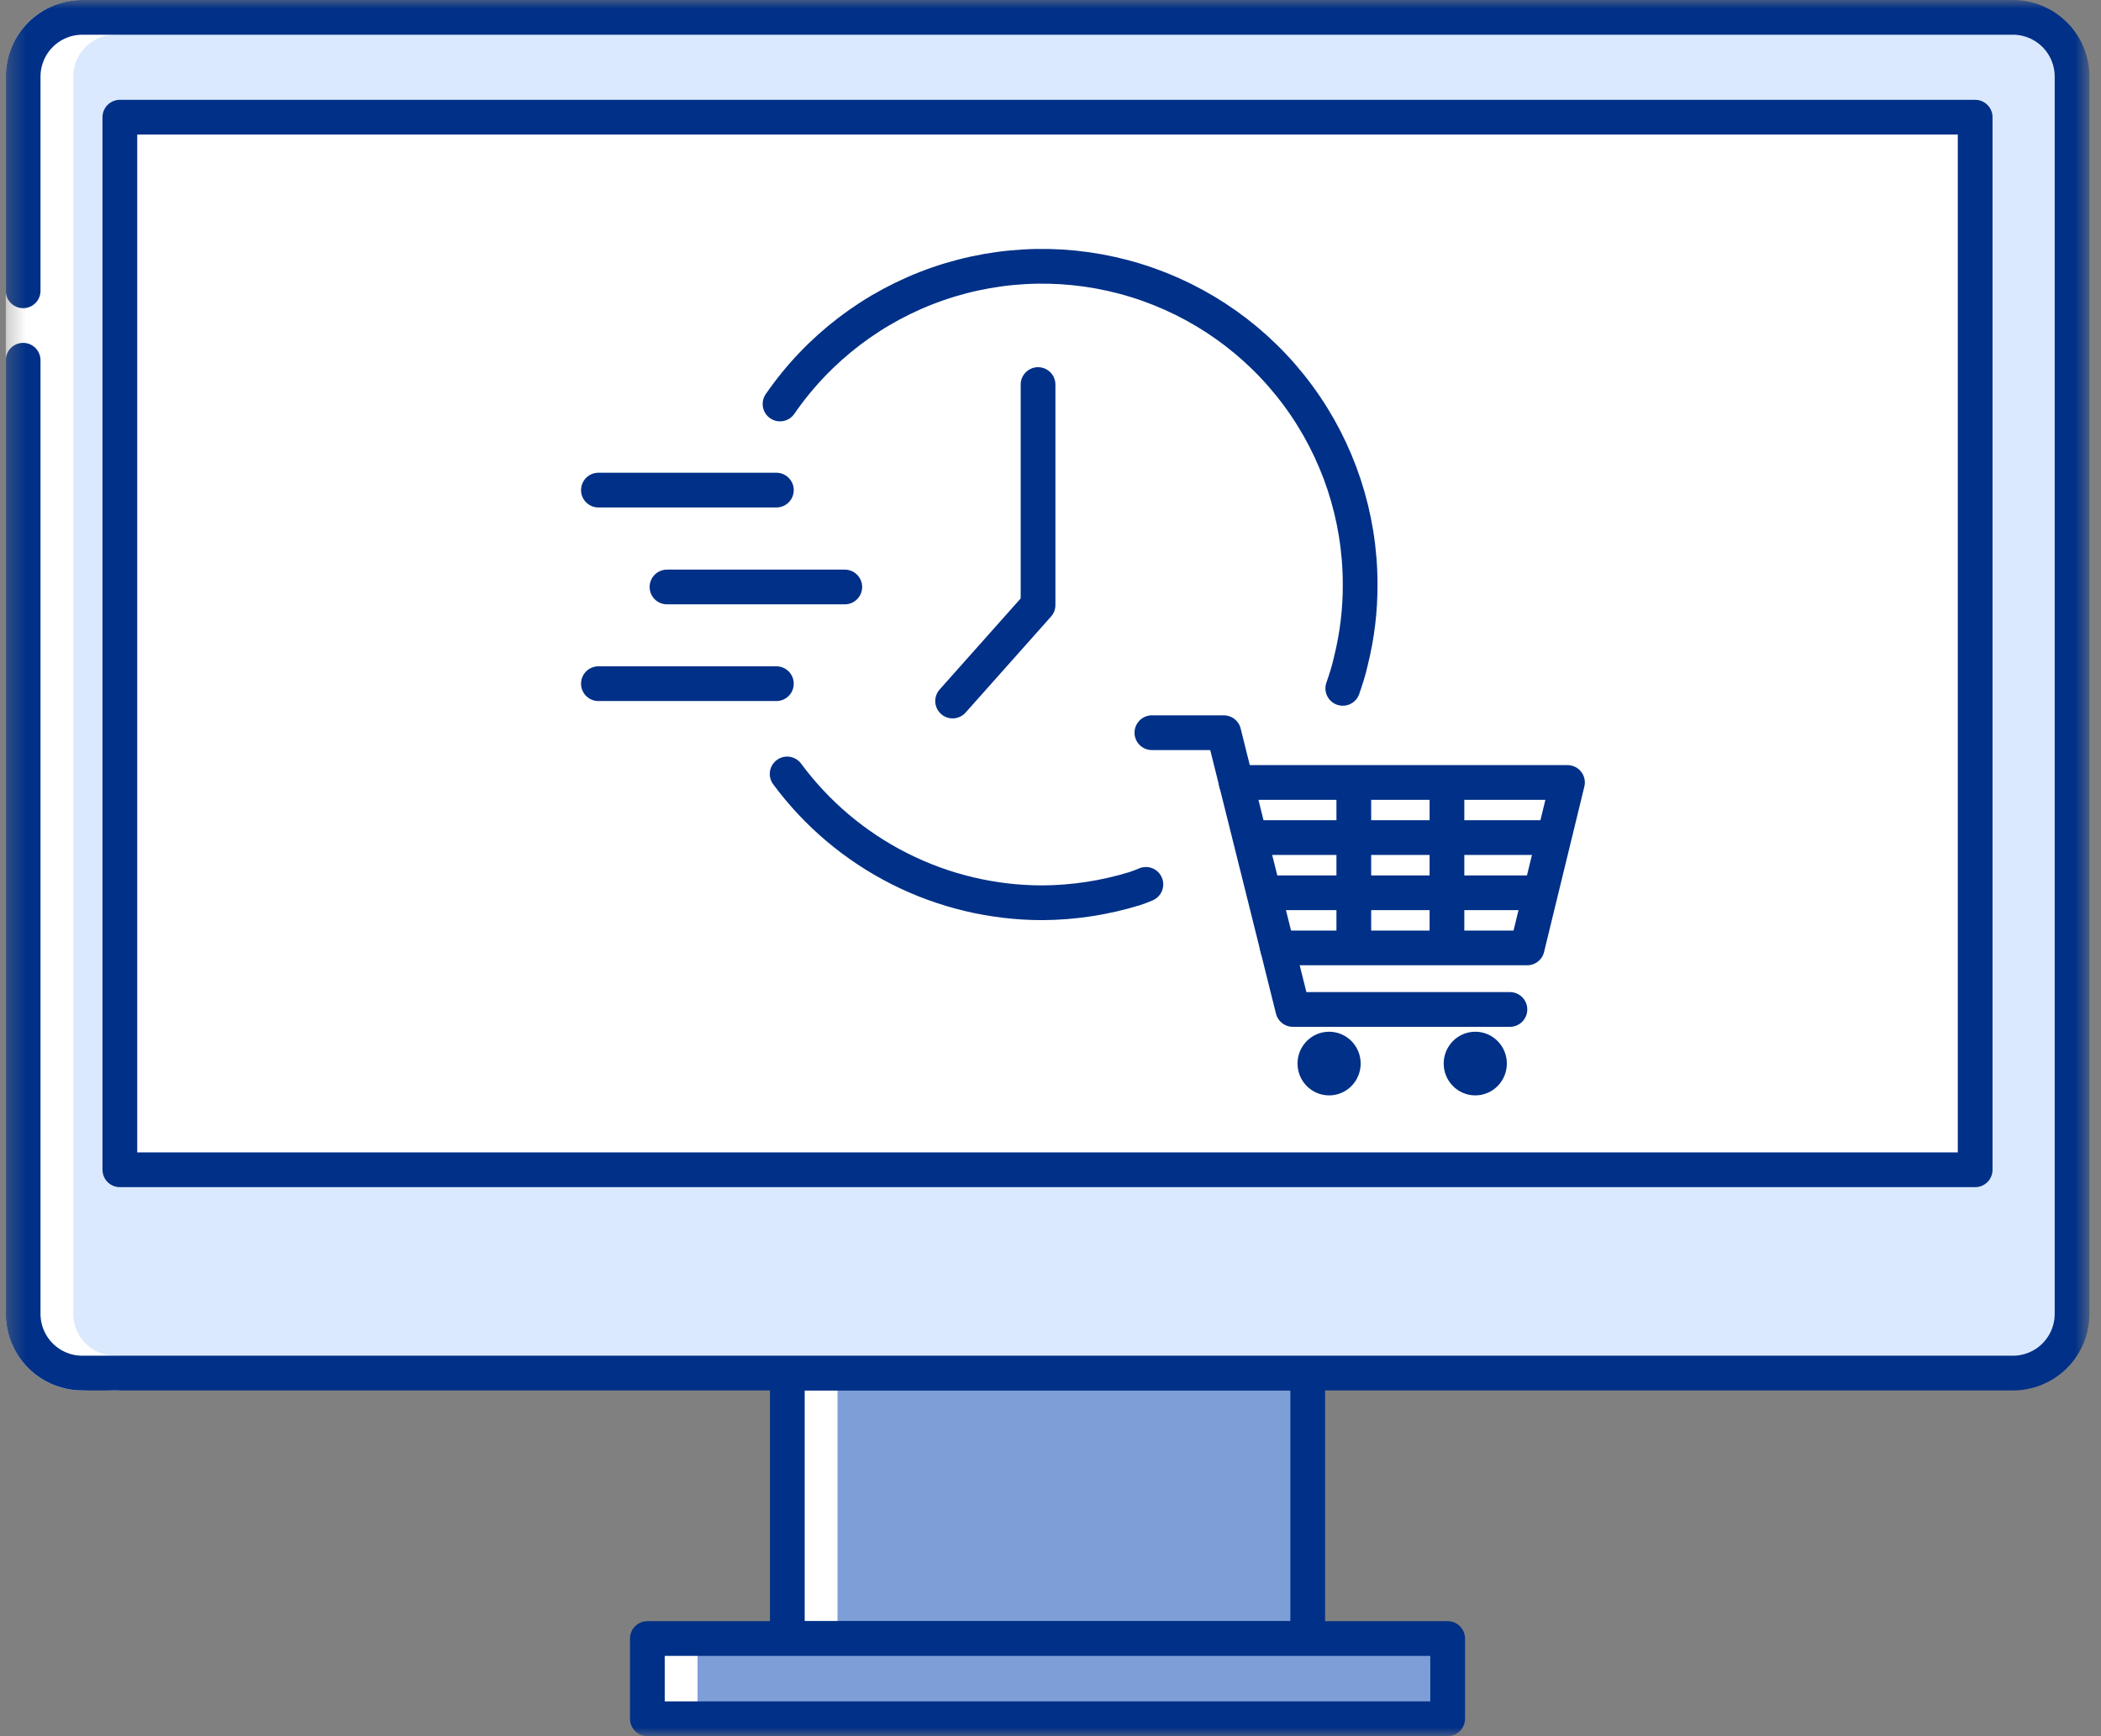 <svg width="121" height="100" viewBox="0 0 121 100" fill="none" xmlns="http://www.w3.org/2000/svg">
<rect x="0" y="0" width="121" height="100" fill="#808080" stroke="none"/>
<g clip-path="url(#clip0_2189_12276)">
<mask id="mask0_2189_12276" style="mask-type:luminance" maskUnits="userSpaceOnUse" x="0" y="0" width="121" height="100">
<path d="M120.333 0H0.333V100H120.333V0Z" fill="white"/>
</mask>
<g mask="url(#mask0_2189_12276)">
<path d="M75.313 79.09H45.343V94.38H75.313V79.09Z" fill="#7E9ED7"/>
<path d="M47.233 94.38V79.09" stroke="white" stroke-width="2" stroke-linejoin="round"/>
<path d="M75.313 79.09H45.343V94.38H75.313V79.09Z" stroke="#003087" stroke-width="2" stroke-linecap="round" stroke-linejoin="round"/>
<path d="M83.373 94.38H37.283V99H83.373V94.38Z" fill="#7E9ED7"/>
<path d="M39.173 99V94.38" stroke="white" stroke-width="2" stroke-linejoin="round"/>
<path d="M83.373 94.38H37.283V99H83.373V94.38Z" stroke="#003087" stroke-width="2" stroke-linecap="round" stroke-linejoin="round"/>
<path d="M1.333 4.4C1.335 3.951 1.424 3.507 1.598 3.094C1.771 2.68 2.024 2.304 2.343 1.988C2.661 1.672 3.039 1.422 3.454 1.253C3.87 1.083 4.315 0.997 4.763 1H115.903C116.352 0.997 116.797 1.083 117.212 1.253C117.627 1.422 118.005 1.672 118.324 1.988C118.643 2.304 118.896 2.68 119.069 3.094C119.242 3.507 119.332 3.951 119.333 4.4V75.69C119.332 76.139 119.242 76.583 119.069 76.997C118.896 77.41 118.643 77.786 118.324 78.102C118.005 78.418 117.627 78.668 117.212 78.837C116.797 79.007 116.352 79.093 115.903 79.09H4.763C4.315 79.093 3.87 79.007 3.454 78.837C3.039 78.668 2.661 78.418 2.343 78.102C2.024 77.786 1.771 77.41 1.598 76.997C1.424 76.583 1.335 76.139 1.333 75.69V4.4Z" fill="#DAE9FD"/>
<path d="M6.653 79.09C6.205 79.093 5.76 79.007 5.344 78.837C4.929 78.668 4.551 78.418 4.233 78.102C3.914 77.786 3.661 77.41 3.487 76.997C3.314 76.583 3.224 76.139 3.223 75.69V4.4C3.224 3.951 3.314 3.507 3.487 3.094C3.661 2.68 3.914 2.304 4.233 1.988C4.551 1.672 4.929 1.422 5.344 1.253C5.76 1.083 6.205 0.997 6.653 1" stroke="white" stroke-width="2" stroke-linecap="round" stroke-linejoin="round"/>
<path d="M4.763 79.09C4.315 79.093 3.87 79.007 3.454 78.837C3.039 78.668 2.661 78.418 2.343 78.102C2.024 77.786 1.771 77.41 1.598 76.997C1.424 76.583 1.335 76.139 1.333 75.69V4.4C1.335 3.951 1.424 3.507 1.598 3.094C1.771 2.68 2.024 2.304 2.343 1.988C2.661 1.672 3.039 1.422 3.454 1.253C3.87 1.083 4.315 0.997 4.763 1" stroke="white" stroke-width="2" stroke-linecap="round" stroke-linejoin="round"/>
<path d="M1.333 16.75V4.4C1.335 3.951 1.424 3.507 1.598 3.094C1.771 2.68 2.024 2.304 2.343 1.988C2.661 1.672 3.039 1.422 3.454 1.253C3.87 1.083 4.315 0.997 4.763 1H115.903C116.352 0.997 116.797 1.083 117.212 1.253C117.627 1.422 118.005 1.672 118.324 1.988C118.643 2.304 118.896 2.68 119.069 3.094C119.242 3.507 119.332 3.951 119.333 4.4V75.69C119.332 76.139 119.242 76.583 119.069 76.997C118.896 77.41 118.643 77.786 118.324 78.102C118.005 78.418 117.627 78.668 117.212 78.837C116.797 79.007 116.352 79.093 115.903 79.09H4.763C4.315 79.093 3.87 79.007 3.454 78.837C3.039 78.668 2.661 78.418 2.343 78.102C2.024 77.786 1.771 77.41 1.598 76.997C1.424 76.583 1.335 76.139 1.333 75.69V20.75" stroke="#003087" stroke-width="2" stroke-linecap="round" stroke-linejoin="round"/>
<path d="M113.753 67.38V6.75H6.903V67.38H113.753Z" fill="white" stroke="#003087" stroke-width="2" stroke-linecap="round" stroke-linejoin="round"/>
<path d="M77.333 39.65C77.513 39.13 77.673 38.65 77.803 38.06C78.163 36.614 78.341 35.13 78.333 33.64C78.329 29.733 77.077 25.93 74.758 22.785C72.439 19.64 69.175 17.32 65.444 16.162C61.713 15.003 57.709 15.069 54.017 16.347C50.325 17.626 47.139 20.052 44.923 23.27" stroke="#003087" stroke-width="2" stroke-linecap="round" stroke-linejoin="round"/>
<path d="M59.783 22.15V34.85L54.863 40.38" stroke="#003087" stroke-width="2" stroke-linecap="round" stroke-linejoin="round"/>
<path d="M34.463 28.23H44.713" stroke="#003087" stroke-width="2" stroke-linecap="round" stroke-linejoin="round"/>
<path d="M34.463 39.38H44.713" stroke="#003087" stroke-width="2" stroke-linecap="round" stroke-linejoin="round"/>
<path d="M38.413 33.81H48.653" stroke="#003087" stroke-width="2" stroke-linecap="round" stroke-linejoin="round"/>
<path d="M45.333 44.58C47.033 46.88 49.248 48.749 51.801 50.038C54.354 51.327 57.173 51.999 60.033 52C61.83 51.989 63.615 51.716 65.333 51.19C65.557 51.118 65.778 51.035 65.993 50.94" stroke="#003087" stroke-width="2" stroke-linecap="round" stroke-linejoin="round"/>
</g>
<path d="M66.339 42.204H70.481L74.456 58.145H86.959" stroke="#003087" stroke-width="2" stroke-linecap="round" stroke-linejoin="round"/>
<path d="M71.193 45.071H90.274L87.953 54.6H73.571" stroke="#003087" stroke-width="2" stroke-linecap="round" stroke-linejoin="round"/>
<path d="M77.968 54.6V45.071" stroke="#003087" stroke-width="2" stroke-linejoin="round"/>
<path d="M83.332 54.6V45.071" stroke="#003087" stroke-width="2" stroke-linejoin="round"/>
<path d="M71.989 48.245H89.498" stroke="#003087" stroke-width="2" stroke-linejoin="round"/>
<path d="M72.78 51.425H88.728" stroke="#003087" stroke-width="2" stroke-linejoin="round"/>
<path d="M76.545 62.095C76.997 62.095 77.363 61.722 77.363 61.262C77.363 60.802 76.997 60.428 76.545 60.428C76.093 60.428 75.727 60.802 75.727 61.262C75.727 61.722 76.093 62.095 76.545 62.095Z" fill="#003087" stroke="#003087" stroke-width="2" stroke-linejoin="round"/>
<path d="M84.964 62.095C85.416 62.095 85.782 61.722 85.782 61.262C85.782 60.802 85.416 60.428 84.964 60.428C84.512 60.428 84.145 60.802 84.145 61.262C84.145 61.722 84.512 62.095 84.964 62.095Z" fill="#003087" stroke="#003087" stroke-width="2" stroke-linejoin="round"/>
</g>
<defs>
<clipPath id="clip0_2189_12276">
<rect width="121" height="100" fill="white"/>
</clipPath>
</defs>
</svg>
